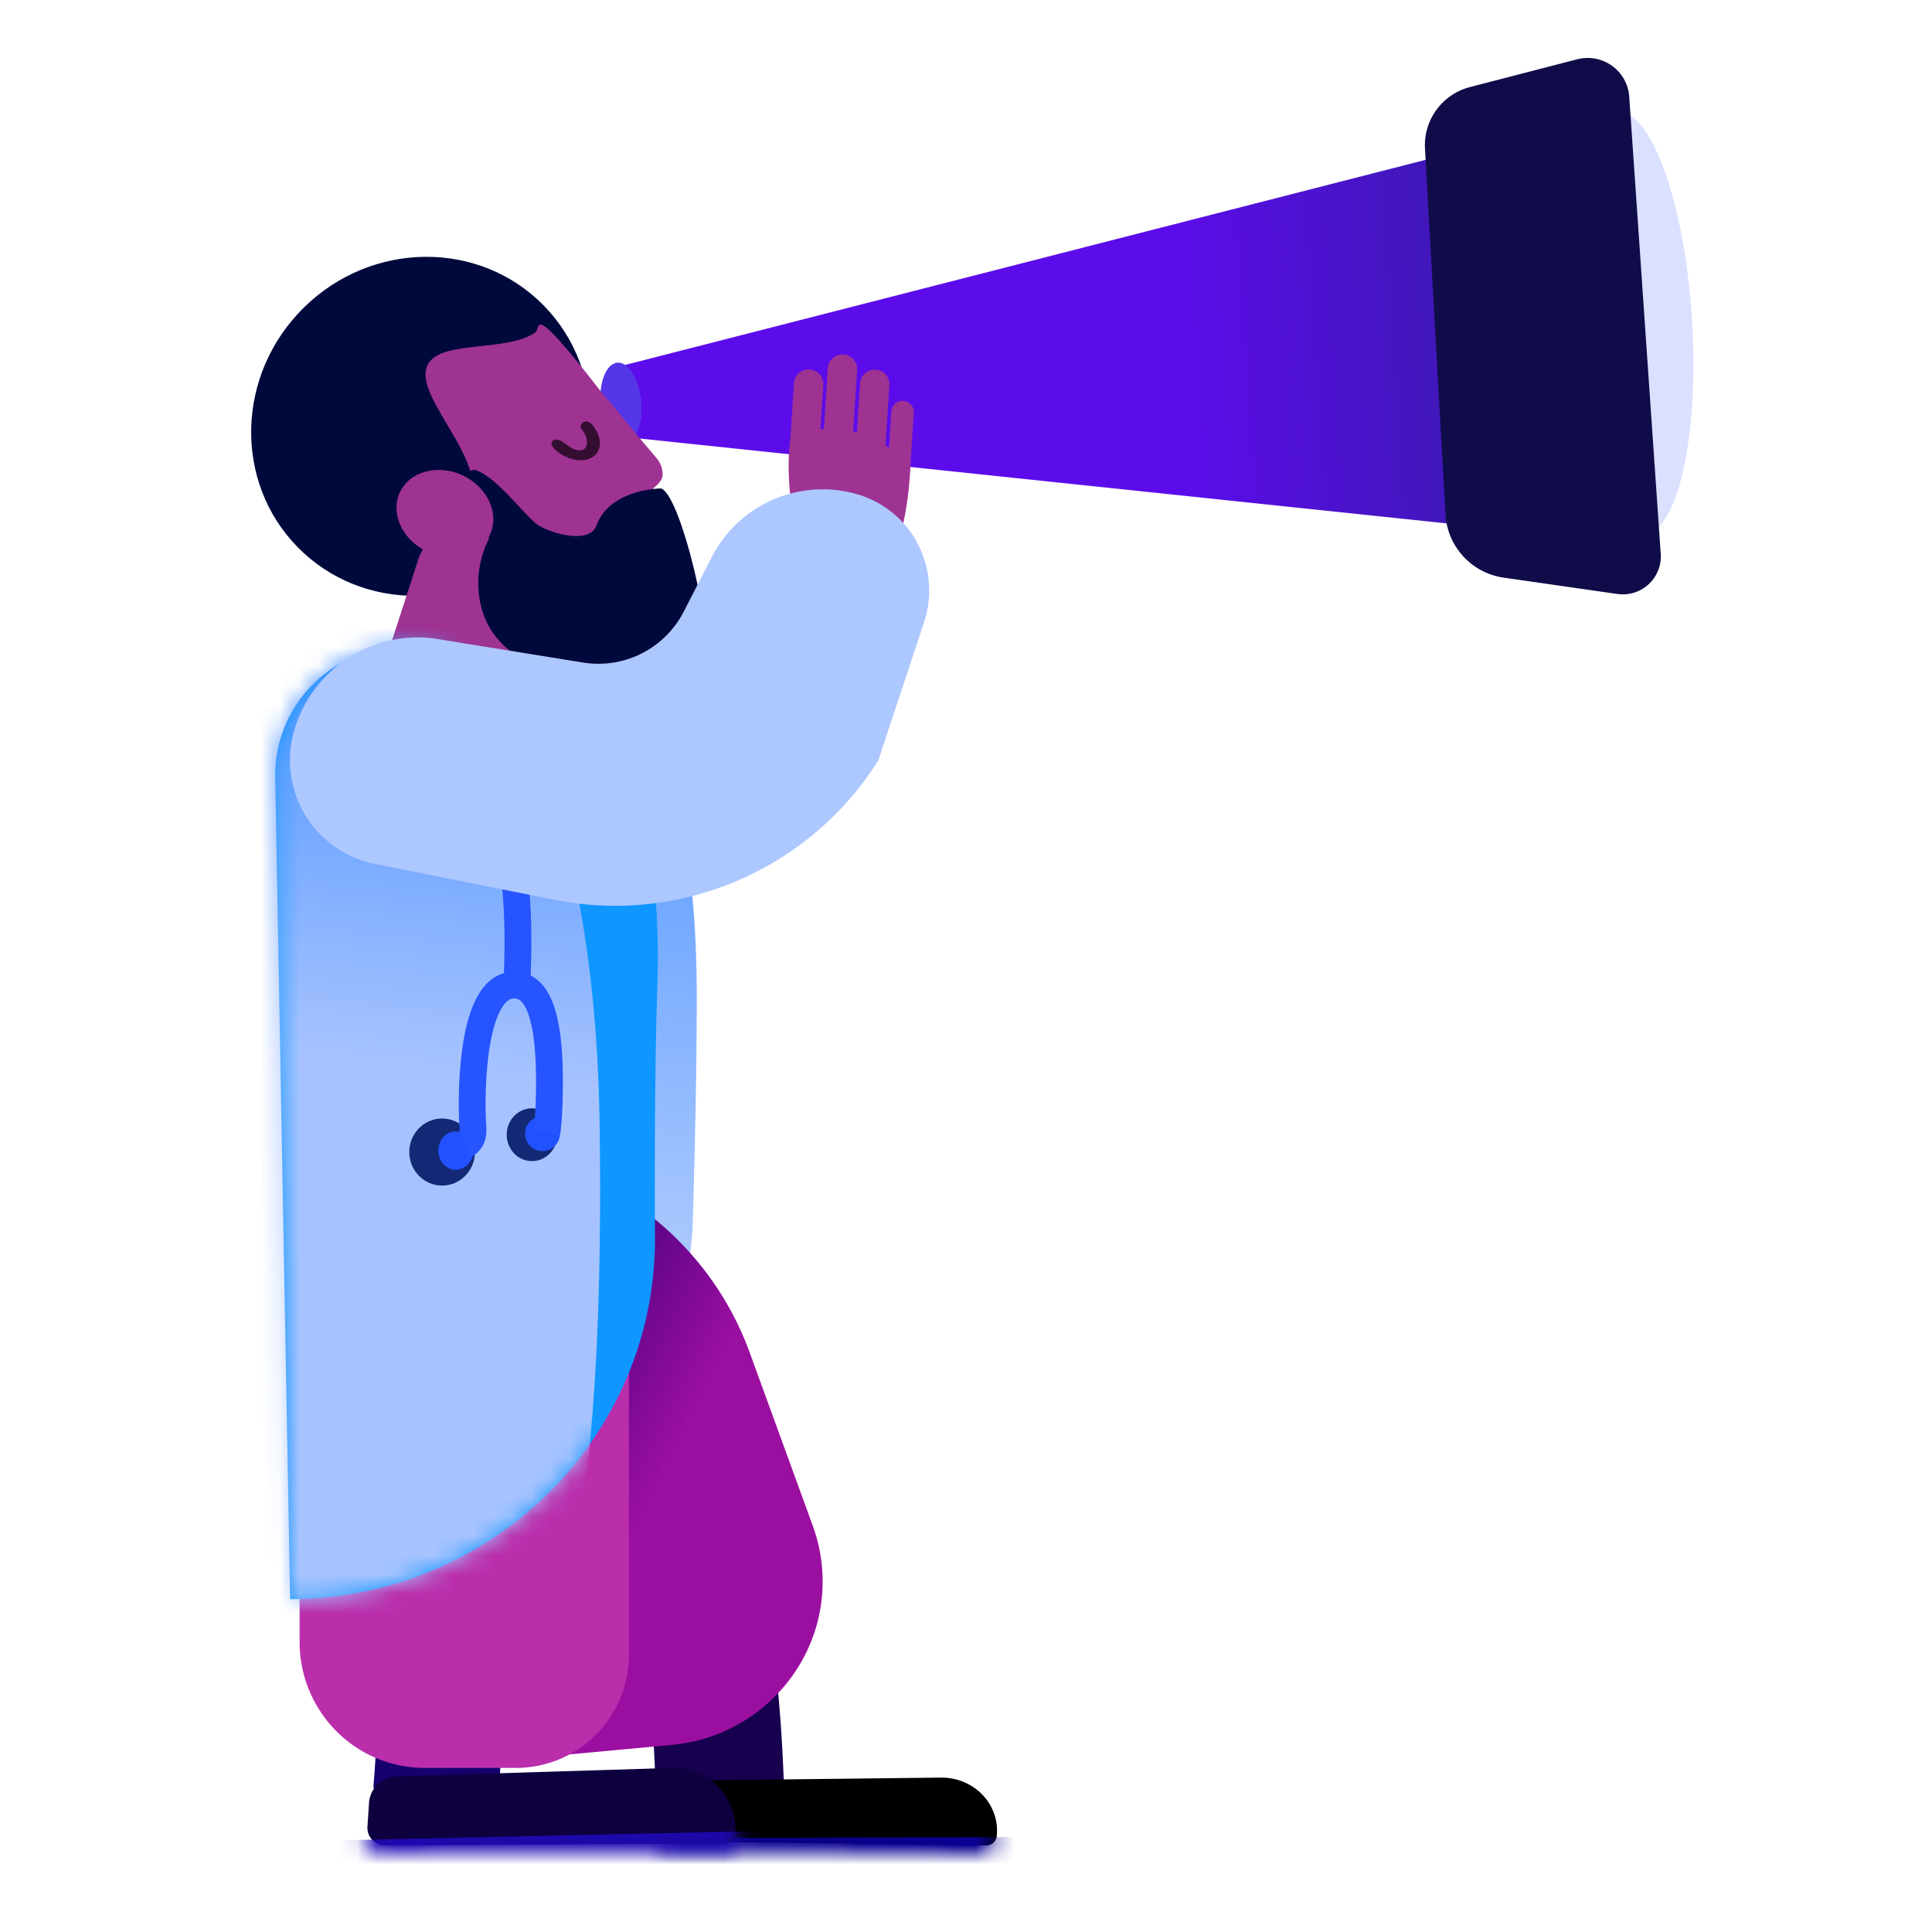 <svg xmlns="http://www.w3.org/2000/svg" width="100" height="100" fill="none" viewBox="0 0 100 100">
  <path fill="#17004E" fill-rule="evenodd" d="M20.754 57.915c-1.681-.015-1.918.285-2.406.61-1.619 1.07-.79 2.906 1.661 3.909 6.616 2.754 9.234 8.642 11.102 14.125a52.796 52.796 0 012.818 16.063s.743 2.55 3.724 2.387c1.801-.1 2.97-.966 2.92-2.678-.351-9.907-2.224-20.357-9.585-28.329-2.372-2.57-5.42-5.473-9.75-6.047a6.173 6.173 0 00-.484-.04z" clip-rule="evenodd"/>
  <path fill="#000" fill-rule="evenodd" d="M33.634 93.49c.064-.742.707-1.316 1.484-1.325l13.585-.157c.82-.01 1.607.318 2.16.9.551.583.816 1.365.726 2.147a.535.535 0 01-.546.462l-16.556-.2a.968.968 0 01-.686-.296.88.88 0 01-.241-.681l.074-.85z" clip-rule="evenodd"/>
  <mask id="a" width="19" height="4" x="33" y="92" maskUnits="userSpaceOnUse">
    <path fill="#fff" d="M33.89 93.797c.063-.805.69-1.428 1.447-1.438l13.244-.17c.8-.012 1.566.345 2.104.978.538.632.796 1.481.709 2.33v.002c-.03.287-.26.504-.532.501-2.37-.032-12.858-.175-16.14-.218a.901.901 0 01-.669-.321 1.022 1.022 0 01-.235-.74l.072-.924z"/>
  </mask>
  <g mask="url(#a)">
    <path fill="#0A0093" fill-rule="evenodd" d="M30.94 95.147l22.135-.062-.082 3.367-22.134.062.081-3.367z" clip-rule="evenodd"/>
  </g>
  <path fill="#17006E" fill-rule="evenodd" d="M19.405 63.888c-2.048-2.667-2.427 6.945-1.17 12.482a52.556 52.556 0 011.093 16.096s.461 2.57 3.384 2.55c1.765-.012 2.994-.817 3.121-2.52.677-9.86-.074-20.333-6.428-28.608z" clip-rule="evenodd"/>
  <path fill="#0E003F" fill-rule="evenodd" d="M19.101 93.308a1.466 1.466 0 011.423-1.36c2.912-.09 9.914-.305 14.236-.44a3.226 3.226 0 012.437.996c.63.661.943 1.558.858 2.463a.503.503 0 01-.5.453l-17.613.097a.93.93 0 01-.675-.285.898.898 0 01-.248-.683l.082-1.241z" clip-rule="evenodd"/>
  <mask id="b" width="21" height="5" x="18" y="91" maskUnits="userSpaceOnUse">
    <path fill="#fff" d="M18.861 93.576c.052-.792.682-1.414 1.457-1.44l14.573-.465c.942-.031 1.85.353 2.495 1.053a3.4 3.4 0 01.879 2.608v.001a.522.522 0 01-.511.48c-2.515.013-14.46.081-18.032.102a.936.936 0 01-.691-.302.97.97 0 01-.254-.723l.084-1.314z"/>
  </mask>
  <g mask="url(#b)">
    <path fill="#1E0AB5" fill-rule="evenodd" d="M15.6 95.297l24.53-.538-.04 3.71-24.53.536.04-3.708z" clip-rule="evenodd"/>
  </g>
  <path fill="url(#paint0_linear)" fill-rule="evenodd" d="M31.016 34.877a.457.457 0 01-.18-.11h-.003a4.888 4.888 0 00-5.338-1.038 4.833 4.833 0 00-2.969 4.53l.616 38.206c7.02-.48 12.522-6.182 12.712-13.17.119-3.835.212-8.05.209-11.845-.013-13.639-4.266-16.214-5.047-16.573z" clip-rule="evenodd"/>
  <path fill="url(#paint1_linear)" fill-rule="evenodd" d="M34.777 90.314a8.629 8.629 0 006.46-3.903 8.396 8.396 0 00.836-7.428l-3.269-8.976c-2.316-6.356-8.428-10.595-15.274-10.588h-.001l3.808 31.586s3.491-.325 7.44-.69z" clip-rule="evenodd"/>
  <path fill="url(#paint2_linear)" fill-rule="evenodd" d="M32.554 67.57c0-9.487-7.632-17.176-17.046-17.176h-.001v34.592c0 1.73.682 3.388 1.895 4.611a6.447 6.447 0 004.576 1.91h4.742a5.81 5.81 0 004.126-1.723 5.9 5.9 0 001.708-4.155v-18.06z" clip-rule="evenodd"/>
  <path fill="#00093B" fill-rule="evenodd" d="M15.727 15.92c3.51-3.457 9.068-3.51 12.406-.117 3.338 3.393 3.198 8.953-.312 12.41-3.51 3.457-9.068 3.51-12.406.117-3.338-3.393-3.198-8.953.312-12.41z" clip-rule="evenodd"/>
  <path fill="#9E3391" fill-rule="evenodd" d="M30.441 31.481c.383-1.182-.291-2.428-1.503-2.78l-4.393-1.276c-1.211-.353-2.506.321-2.888 1.504l-2.032 6.284c-.382 1.183.292 2.43 1.505 2.78l4.391 1.278c1.213.351 2.506-.323 2.89-1.505l2.03-6.285z" clip-rule="evenodd"/>
  <path fill="#DBE0FF" fill-rule="evenodd" d="M83.721 5.803c1.753-.112 3.48 4.696 3.856 10.731.376 6.036-.742 11.027-2.494 11.14-1.751.111-3.479-4.697-3.855-10.733-.375-6.035.741-11.025 2.493-11.138z" clip-rule="evenodd"/>
  <path fill="url(#paint3_linear)" fill-rule="evenodd" d="M75.12 7.932L31.484 19.113l.59 3.476L76.29 27.24 75.12 7.932z" clip-rule="evenodd"/>
  <path fill="#100C49" fill-rule="evenodd" d="M84.329 5.002a2.144 2.144 0 00-.893-1.597 2.165 2.165 0 00-1.803-.336L76.09 4.505a3.112 3.112 0 00-2.333 3.184l1.061 18.935a3.514 3.514 0 003.014 3.275l5.88.845c.59.085 1.185-.1 1.621-.503.437-.404.667-.981.626-1.573L84.329 5.002z" clip-rule="evenodd"/>
  <path fill="#5536E7" fill-rule="evenodd" d="M31.949 18.772c.578-.054 1.132.84 1.238 1.995.106 1.154-.278 2.135-.856 2.189-.578.054-1.133-.84-1.239-1.994-.104-1.155.279-2.136.857-2.19z" clip-rule="evenodd"/>
  <path fill="#9E3391" fill-rule="evenodd" d="M25.917 29.468c3.616 2.912 5.42 1.813 7.184.798 2.224-1.28 1.429-2.85.703-4.99 0 0 .528-.35.494-.76-.058-.69-.27-.697-1.483-2.193-.67-.825-1.738-2.09-1.738-2.09-3.71-4.774-3.046-3.247-3.378-3.02-1.484 1.016-4.79.385-5.525 1.603-1.058 1.755 3.937 5.515 1.79 8.005l1.953 2.647z" clip-rule="evenodd"/>
  <path fill="#00093B" fill-rule="evenodd" d="M22.025 25.91l1.306.62s.534-2.481 1.335-2.182c1.18.438 2.617 2.544 3.288 2.896 1.042.547 2.626.8 2.921-.047.368-1.054 1.516-1.794 3.272-1.918.989-.071 2.916 7.864 2.298 9.263-.618 1.4-6.923.813-9.383-.443-2.459-1.256-2.775-4.193-1.78-6.161.353-.7-3.257-2.027-3.257-2.027z" clip-rule="evenodd"/>
  <path fill="#9E3391" fill-rule="evenodd" d="M20.789 25.31c.622-1.03 2.13-1.297 3.366-.597 1.235.702 1.734 2.106 1.11 3.136-.621 1.029-2.13 1.296-3.365.595-1.236-.7-1.733-2.106-1.111-3.135z" clip-rule="evenodd"/>
  <path fill="#340E31" fill-rule="evenodd" d="M30.348 21.816c.231.01.373.243.501.45.29.47.334 1.203-.341 1.474-1.024.41-2.511-.848-1.763-.982a.347.347 0 01.103-.001c.355.05.635.532 1.155.555.44.02.525-.595.103-1.094-.12-.157-.003-.402.242-.402z" clip-rule="evenodd"/>
  <g>
    <path fill="#0F97FF" fill-rule="evenodd" d="M28.428 36.147a15.262 15.262 0 01-3.736-1.696l-.02.032a6.87 6.87 0 00-6.96-.199c-2.18 1.202-3.512 3.487-3.467 5.947l.772 42.541c10.395-.03 18.824-8.304 18.886-18.541-.023-4.771 0-9.56.12-13.122.384-11.524-3.44-14.306-5.595-14.962z" clip-rule="evenodd"/>
    <mask id="c" width="21" height="50" x="14" y="33" maskUnits="userSpaceOnUse">
      <path fill="#fff" d="M28.428 36.147a15.262 15.262 0 01-3.736-1.696l-.02.032a6.87 6.87 0 00-6.96-.199c-2.18 1.202-3.512 3.487-3.467 5.947l.772 42.541c10.395-.03 18.824-8.304 18.886-18.541-.023-4.771 0-9.56.12-13.122.384-11.524-3.44-14.306-5.595-14.962z"/>
    </mask>
    <g mask="url(#c)">
      <path fill="url(#paint4_linear)" fill-rule="evenodd" d="M28.821 41.882a23.904 23.904 0 00-7.275-11.196l.005-.007a5.525 5.525 0 00-5.9-.836c-1.96.896-3.2 2.848-3.16 4.976l.937 50.39c3.575 6.338 4.397 8.322 8.031 5.934a94.15 94.15 0 014.802-2.92c1.907-1.055 5.123-6.35 4.773-30.097-.105-7.119-1.064-12.414-2.213-16.244z" clip-rule="evenodd"/>
      <path fill="#142976" d="M22.883 61.365c.938 0 1.7-.777 1.7-1.736 0-.958-.762-1.735-1.7-1.735s-1.699.777-1.699 1.735c0 .959.76 1.736 1.7 1.736zM27.536 60.1c.723 0 1.309-.612 1.309-1.367 0-.756-.586-1.368-1.31-1.368-.722 0-1.309.612-1.309 1.367 0 .756.587 1.368 1.31 1.368z"/>
      <path fill="#2251FF" d="M23.591 60.548c.499 0 .903-.443.903-.99 0-.548-.404-.991-.903-.991-.498 0-.902.443-.902.99 0 .548.404.991.902.991zM28.08 59.579a.902.902 0 100-1.805.902.902 0 000 1.805z"/>
      <path stroke="#2654FF" stroke-width="1.389" d="M24.11 59.24s.444-.18.368-.927c-.075-.746-.275-7.38 2.172-7.326 1.524.034 1.793 2.676 1.79 5.046-.001 1.735-.127 2.578-.127 2.578M23.054 38.95s4.27.04 3.703 11.89"/>
    </g>
  </g>
  <g>
    <path fill="#9E3391" fill-rule="evenodd" d="M47.134 23.893s-1.86-1.332-3.014-1.554c-1.038-.2-3.132-.28-3.23.528-.238 1.94.155 4.403.647 5.49.257.569 1.535.967 2.305 1.03.771.063 1.925-.185 2.287-.696.92-1.303 1.005-4.797 1.005-4.797z" clip-rule="evenodd"/>
    <path fill="#9E3391" fill-rule="evenodd" d="M42.615 19.932a.761.761 0 10-1.52-.098l-.24 3.738a.762.762 0 101.519.096l.241-3.736zM44.366 19.157a.76.76 0 10-1.52-.096l-.241 3.737a.76.76 0 101.52.097l.241-3.738zM46.036 19.941a.76.76 0 00-.71-.807.762.762 0 00-.809.71l-.241 3.738a.762.762 0 001.519.096l.24-3.737zM47.296 21.4a.582.582 0 10-1.16-.074l-.172 2.647a.581.581 0 101.161.073l.17-2.647z" clip-rule="evenodd"/>
  </g>
  <path fill="#ADC7FF" fill-rule="evenodd" d="M15.216 37.848c.928-3.258 4.132-5.306 7.461-4.768l7.51 1.214a4.963 4.963 0 005.205-2.64l1.446-2.814a6.448 6.448 0 017.542-3.256 5.159 5.159 0 013.125 2.567 5.202 5.202 0 01.328 4.042l-2.356 7.122.013.004c-3.565 5.68-10.244 8.564-16.797 7.252l-9.315-1.864a5.435 5.435 0 01-3.577-2.511 5.488 5.488 0 01-.586-4.347l.002-.001z" clip-rule="evenodd"/>
  <defs>
    <linearGradient id="paint0_linear" x1="29.332" x2="30.894" y1="68.612" y2="36.901" gradientUnits="userSpaceOnUse">
      <stop stop-color="#B7CFFF"/>
      <stop offset="1" stop-color="#5598FF"/>
    </linearGradient>
    <linearGradient id="paint1_linear" x1="34.329" x2="26.49" y1="76.344" y2="72.365" gradientUnits="userSpaceOnUse">
      <stop stop-color="#9B0FA0"/>
      <stop offset="1" stop-color="#49007F"/>
    </linearGradient>
    <linearGradient id="paint2_linear" x1="23.858" x2="15.833" y1="77.219" y2="66.037" gradientUnits="userSpaceOnUse">
      <stop stop-color="#BA2EAC"/>
      <stop offset="1" stop-color="#7C00C2"/>
    </linearGradient>
    <linearGradient id="paint3_linear" x1="60.597" x2="86.859" y1="17.837" y2="15.95" gradientUnits="userSpaceOnUse">
      <stop stop-color="#5C0CEB"/>
      <stop offset="1" stop-color="#28218F"/>
    </linearGradient>
    <linearGradient id="paint4_linear" x1="21.736" x2="24.052" y1="55.396" y2="35.958" gradientUnits="userSpaceOnUse">
      <stop stop-color="#A7C3FF"/>
      <stop offset="1" stop-color="#5598FF"/>
    </linearGradient>
  </defs>
</svg>
